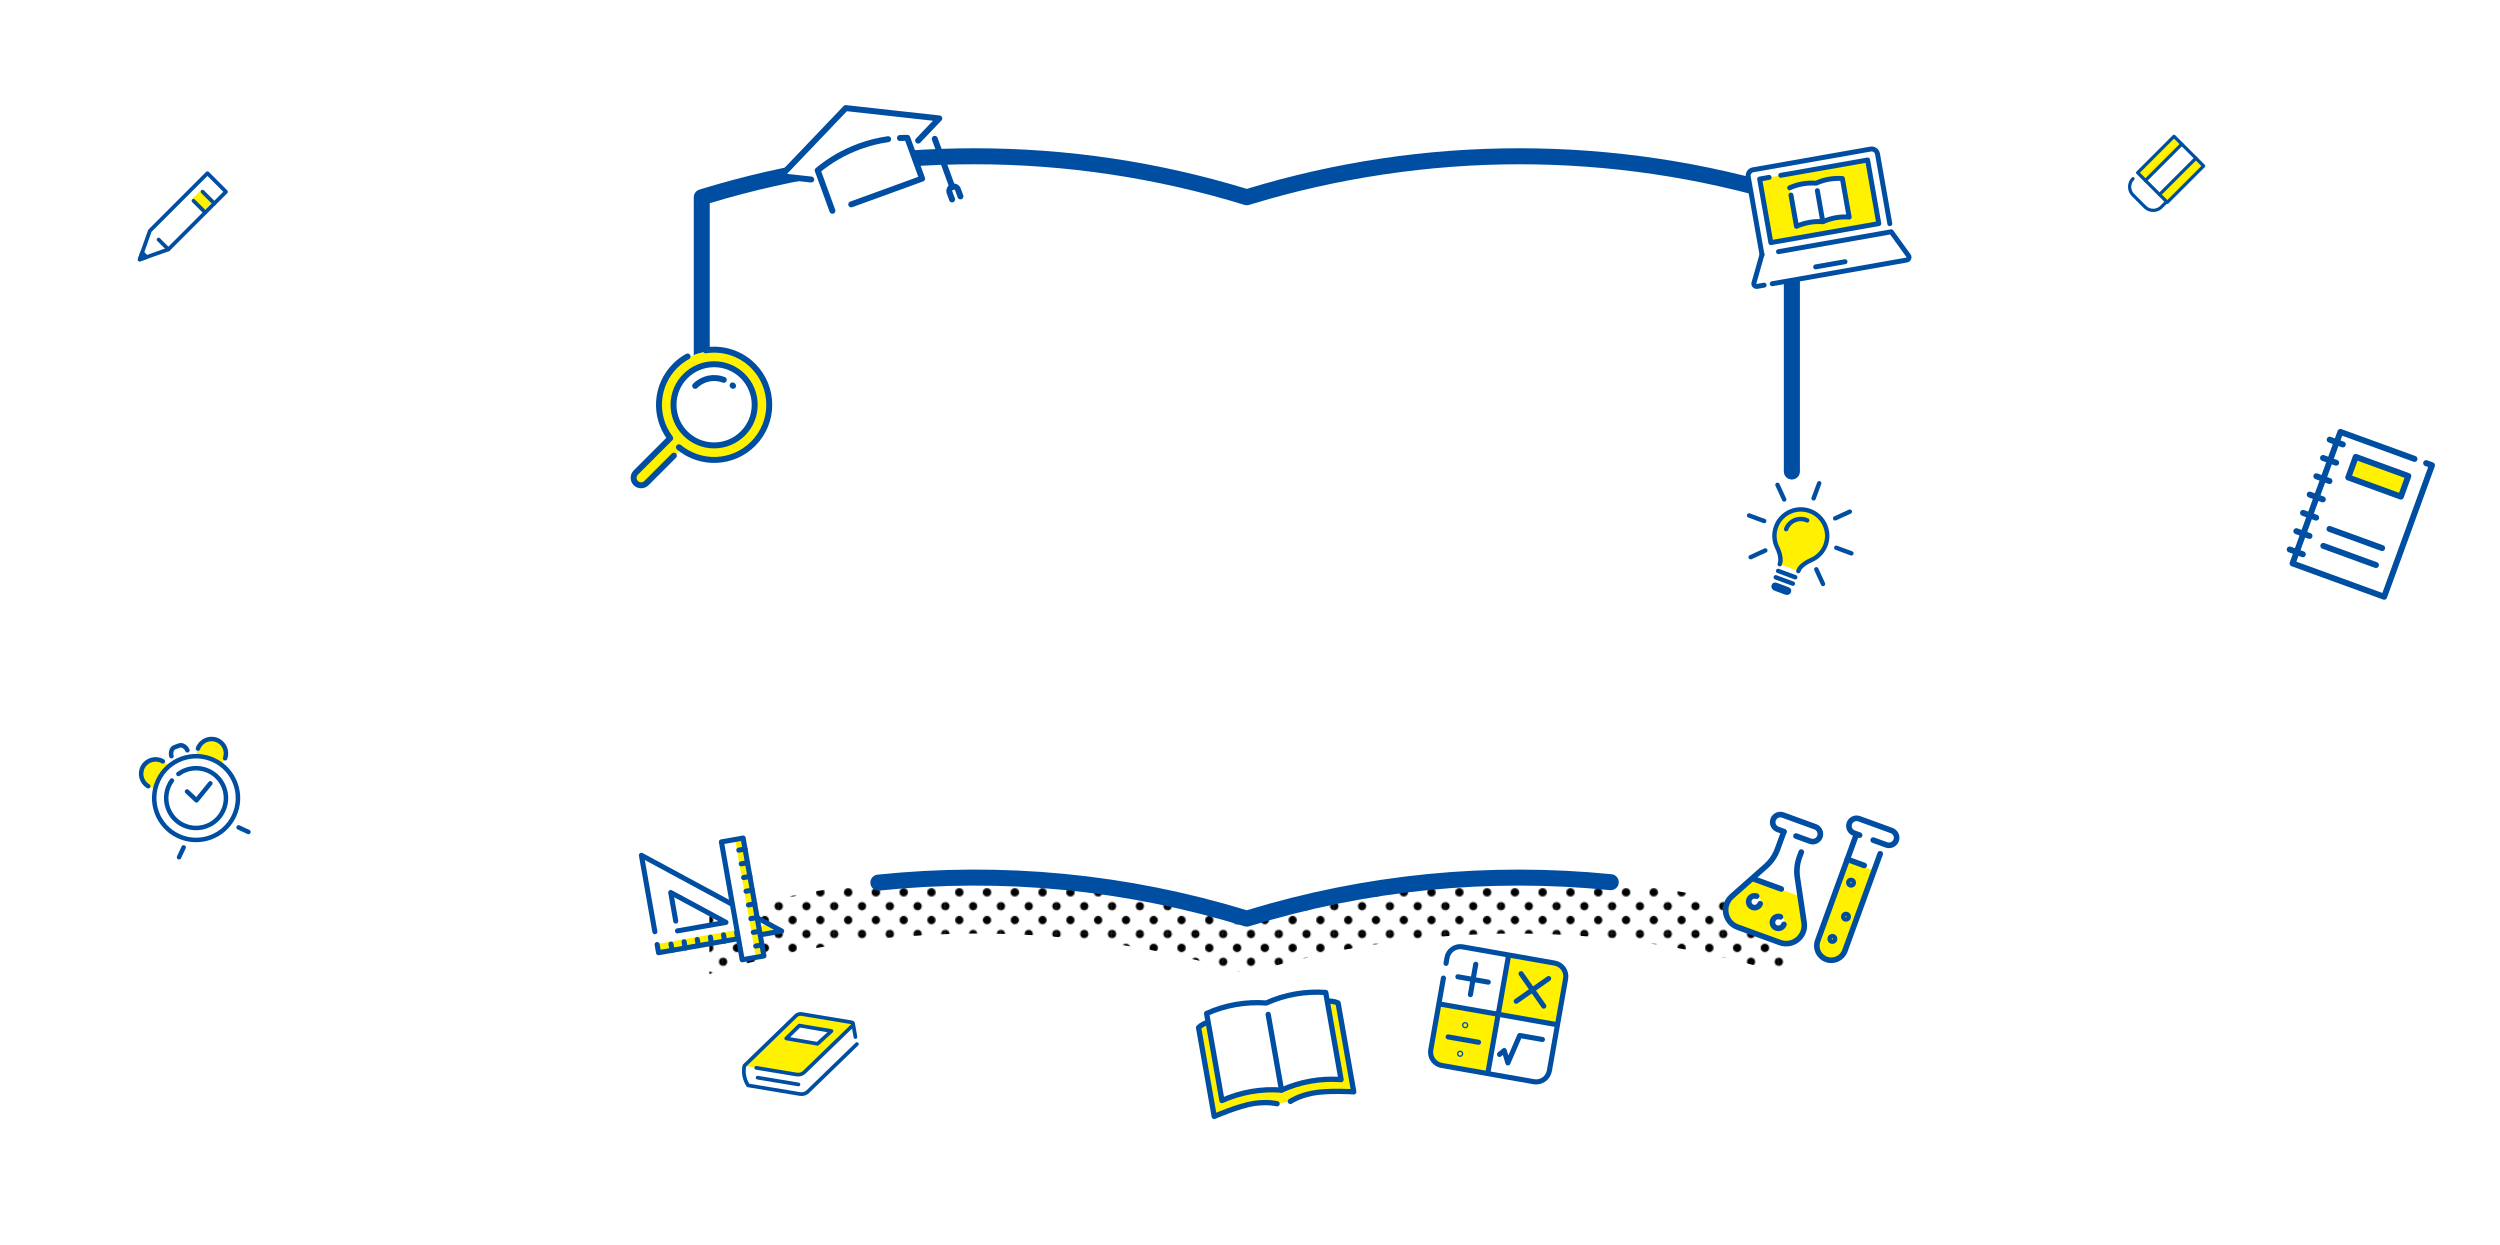 <?xml version="1.0" encoding="UTF-8"?>
<svg id="_レイヤー_2" data-name="レイヤー 2" xmlns="http://www.w3.org/2000/svg" xmlns:xlink="http://www.w3.org/1999/xlink" viewBox="0 0 1366 680">
  <defs>
    <style>
      .cls-1, .cls-2, .cls-3, .cls-4, .cls-5, .cls-6, .cls-7, .cls-8, .cls-9, .cls-10, .cls-11, .cls-12 {
        fill: none;
      }

      .cls-13, .cls-2, .cls-3, .cls-4, .cls-5, .cls-6, .cls-7, .cls-8, .cls-9, .cls-14, .cls-10, .cls-11, .cls-12 {
        stroke: #004ea2;
        stroke-linecap: round;
        stroke-linejoin: round;
      }

      .cls-13, .cls-9 {
        stroke-width: 3.26px;
      }

      .cls-13, .cls-15 {
        fill: #fff100;
      }

      .cls-2 {
        stroke-width: 2.78px;
      }

      .cls-3 {
        stroke-width: 2.79px;
      }

      .cls-4 {
        stroke-width: 2.47px;
      }

      .cls-5 {
        stroke-width: 2.41px;
      }

      .cls-6 {
        stroke-width: 2.7px;
      }

      .cls-7 {
        stroke-width: 2.89px;
      }

      .cls-8 {
        stroke-width: 3.08px;
      }

      .cls-14, .cls-16 {
        fill: #fff;
      }

      .cls-14, .cls-11 {
        stroke-width: 2.04px;
      }

      .cls-17 {
        fill: #004ea2;
      }

      .cls-18 {
        fill: url(#_新規パターンスウォッチ_2);
      }

      .cls-10 {
        stroke-width: 1.78px;
      }

      .cls-12 {
        stroke-width: 2.08px;
      }

      .cls-19 {
        fill: #ffdc50;
      }
    </style>
    <pattern id="_新規パターンスウォッチ_2" data-name="新規パターンスウォッチ 2" x="0" y="0" width="45.91" height="45.91" patternTransform="translate(-1730.06 -248.64) scale(.66)" patternUnits="userSpaceOnUse" viewBox="0 0 45.91 45.91">
      <g>
        <rect class="cls-1" y="0" width="45.91" height="45.91"/>
        <path d="M45.91,49.35c1.9,0,3.44-1.54,3.44-3.44s-1.54-3.44-3.44-3.44-3.44,1.54-3.44,3.44,1.54,3.44,3.44,3.44Z"/>
        <path d="M22.96,49.35c1.9,0,3.44-1.54,3.44-3.44s-1.54-3.44-3.44-3.44-3.44,1.54-3.44,3.44,1.54,3.44,3.44,3.44Z"/>
        <path d="M0,49.35c1.9,0,3.44-1.54,3.44-3.44s-1.54-3.44-3.44-3.44-3.44,1.54-3.44,3.44,1.54,3.44,3.44,3.44Z"/>
        <path d="M45.91,26.4c1.9,0,3.44-1.54,3.44-3.44s-1.54-3.44-3.44-3.44-3.44,1.54-3.44,3.44,1.54,3.44,3.44,3.44Z"/>
        <path d="M22.96,26.4c1.9,0,3.44-1.54,3.44-3.44s-1.54-3.44-3.44-3.44-3.44,1.54-3.44,3.44,1.54,3.44,3.44,3.44Z"/>
        <path d="M0,26.4c1.9,0,3.44-1.54,3.44-3.44s-1.54-3.44-3.44-3.44-3.44,1.54-3.44,3.44,1.54,3.44,3.44,3.44Z"/>
        <path d="M45.91,3.44c1.9,0,3.44-1.54,3.44-3.44s-1.54-3.44-3.44-3.44-3.44,1.54-3.44,3.44,1.54,3.44,3.44,3.44Z"/>
        <path d="M22.96,3.44c1.9,0,3.44-1.54,3.44-3.44s-1.54-3.44-3.44-3.44-3.44,1.54-3.44,3.44,1.54,3.44,3.44,3.44Z"/>
        <path d="M0,3.44c1.9,0,3.44-1.54,3.44-3.44S1.9-3.44,0-3.44-3.44-1.9-3.44,0-1.9,3.44,0,3.44Z"/>
        <path d="M-22.96,3.44c1.9,0,3.44-1.54,3.44-3.44s-1.54-3.44-3.44-3.44-3.44,1.54-3.44,3.44,1.54,3.44,3.44,3.44Z"/>
        <path d="M-22.96,0"/>
        <path d="M11.48,37.88c1.9,0,3.44-1.54,3.44-3.44s-1.54-3.44-3.44-3.44-3.44,1.54-3.44,3.44,1.54,3.44,3.44,3.44Z"/>
        <path d="M34.43,37.88c1.9,0,3.44-1.54,3.44-3.44s-1.54-3.44-3.44-3.44-3.44,1.54-3.44,3.44,1.54,3.44,3.44,3.44Z"/>
        <circle cx="11.48" cy="11.48" r="3.44"/>
        <circle cx="34.43" cy="11.48" r="3.44"/>
        <path d="M-11.48,14.92c1.9,0,3.44-1.54,3.44-3.44s-1.54-3.44-3.44-3.44-3.44,1.54-3.44,3.44,1.54,3.44,3.44,3.44Z"/>
        <path d="M-11.48,11.48"/>
      </g>
    </pattern>
  </defs>
  <g id="_イラスト" data-name="イラスト">
    <g>
      <g>
        <g>
          <path class="cls-18" d="M681.23,143.58h0c-95.66-29.43-197.96-29.43-293.63,0v388.6c95.66-29.43,197.96-29.43,293.63,0,95.66-29.43,197.96-29.43,293.63,0V143.58c-95.66-29.43-197.96-29.43-293.63,0Z"/>
          <path class="cls-16" d="M681.23,107.78h0c-97.03-29.85-200.79-29.85-297.82,0v394.15c97.03-29.85,200.79-29.85,297.82,0,97.03-29.85,200.79-29.85,297.82,0V107.78c-97.03-29.85-200.79-29.85-297.82,0Z"/>
          <path class="cls-17" d="M979.05,262.01c-2.42,0-4.37-1.96-4.37-4.37V111.02c-46.92-14.11-95.53-21.26-144.53-21.26s-99.75,7.47-147.62,22.19c-.84.26-1.73.26-2.57,0-47.87-14.73-97.54-22.19-147.62-22.19s-97.62,7.15-144.53,21.25v124.14c0,2.42-1.96,4.37-4.37,4.37s-4.37-1.96-4.37-4.37v-127.38c0-1.92,1.25-3.62,3.09-4.18,48.7-14.98,99.24-22.58,150.2-22.58s100.6,7.46,148.91,22.19c48.31-14.72,98.4-22.19,148.91-22.19,0,0,0,0,0,0,50.96,0,101.49,7.6,150.2,22.58,1.84.56,3.09,2.26,3.09,4.18v149.86c0,2.42-1.96,4.37-4.37,4.37Z"/>
          <path class="cls-17" d="M681.23,506.3c-.43,0-.87-.06-1.29-.19-64.89-19.96-132.03-26.52-199.56-19.5-2.4.25-4.55-1.5-4.8-3.9-.25-2.4,1.5-4.55,3.9-4.8,68.26-7.1,136.13-.56,201.75,19.45,64.82-19.76,131.87-26.38,199.33-19.69,2.4.24,4.16,2.38,3.92,4.78-.24,2.4-2.39,4.16-4.78,3.92-66.74-6.62-133.08.02-197.18,19.74-.42.13-.85.19-1.29.19Z"/>
        </g>
        <g>
          <path class="cls-19" d="M687.56,625.71s-.05-.03-.08-.04c.03.01.06.03.08.04Z"/>
          <path class="cls-19" d="M687.48,625.67s-.09-.05-.13-.07c-.07-.02-.05,0,.13.07Z"/>
          <path class="cls-19" d="M688.91,625.9s.05,0,.07-.01c-.03,0-.05,0-.07.01Z"/>
          <path class="cls-19" d="M689.19,625.87s.03,0,0,0h0Z"/>
          <path class="cls-17" d="M689.22,625.87s-.01,0-.03,0c.02,0,.03,0,.03,0ZM688.98,625.89s-.05,0-.07.01c.02,0,.05,0,.07-.01Z"/>
          <path class="cls-17" d="M687.48,625.67s.01,0,.02,0c-.07-.04-.12-.06-.15-.08.04.02.09.04.13.07Z"/>
        </g>
        <g>
          <polygon class="cls-16" points="113.35 94.66 81.87 126.14 77.65 138.04 77.65 138.04 76.32 141.81 80.09 140.48 80.09 140.48 91.99 136.26 123.47 104.78 113.35 94.66"/>
          <g>
            <rect class="cls-15" x="107.03" y="105.02" width="7.02" height="9.08" transform="translate(-45.09 110.26) rotate(-45)"/>
            <line class="cls-12" x1="86.65" y1="130.91" x2="91.99" y2="136.26"/>
            <g>
              <line class="cls-12" x1="117.1" y1="111.15" x2="110.7" y2="104.75"/>
              <line class="cls-12" x1="112.14" y1="116.11" x2="105.73" y2="109.71"/>
            </g>
            <polygon class="cls-12" points="113.35 94.66 81.87 126.14 76.32 141.81 91.99 136.26 123.47 104.78 113.35 94.66"/>
            <polygon class="cls-12" points="80.09 140.48 77.65 138.04 76.32 141.81 80.09 140.48"/>
          </g>
        </g>
        <g>
          <path class="cls-16" d="M730.96,547.09s-1.94-.41-5.82-.39l-.78-4.4c-5.43-.41-10.99-.15-16.59.83s-10.92,2.65-15.88,4.89l-.13.02c-5.43-.41-10.99-.15-16.59.83-5.6.99-10.92,2.65-15.88,4.89l.85,4.83h0l-.02-.1c-.12.06-.25.11-.37.17-3.18.9-4.85,2.81-4.85,2.81h0s0,0,0,0l8.56,48.52s12.3-5.38,20.76-6.92c.21-.04.43-.07.64-.1,7.54-1.1,12.93.11,12.93.11l7.27-1.28s.59-.41,1.72-1c.33-.18.73-.37,1.15-.57.1-.05.2-.09.31-.14,1.97-.9,4.82-1.97,8.46-2.73,1.83-.38,3.96-.63,6.16-.79.95-.07,1.91-.12,2.87-.16,3.52-.14,7.01-.11,9.61-.03.24,0,.47.01.69.02,2.22.07,3.65.16,3.65.16h0l-8.72-49.47Z"/>
          <g>
            <path class="cls-15" d="M725.15,546.7l7.61,43.17c-5.43-.41-10.99-.15-16.59.83-5.6.99-10.92,2.65-15.88,4.89l-.13.02c-5.43-.41-10.99-.15-16.59.83s-10.92,2.65-15.88,4.89l-7.56-42.85c-.12.06-.25.11-.37.17-2.98,1.43-4.85,2.81-4.85,2.81l8.56,48.52s12.95-5.79,21.4-7.02c7.54-1.1,12.93.11,12.93.11l7.27-1.28s4.18-2.89,11.64-4.44c8.35-1.73,22.98-.8,22.98-.8l-8.72-49.47s-1.94-.41-5.82-.39Z"/>
            <path class="cls-7" d="M697.79,603.09s-4.91-1.29-12.46-.19c-8.44,1.23-21.87,7.11-21.87,7.11l-8.56-48.52s1.68-1.91,4.85-2.81"/>
            <path class="cls-7" d="M705.07,601.81s4.18-2.89,11.64-4.44c8.35-1.73,22.98-.8,22.98-.8l-8.56-48.52s-2.23-1.22-5.52-.98"/>
            <path class="cls-7" d="M724.37,542.3c-5.43-.41-10.99-.15-16.59.83s-10.92,2.65-15.88,4.89l-.13.02c-5.43-.41-10.99-.15-16.59.83-5.6.99-10.92,2.65-15.88,4.89l8.39,47.58c4.96-2.24,10.27-3.9,15.88-4.89s11.17-1.24,16.59-.83l.13-.02c4.96-2.24,10.27-3.9,15.88-4.89,5.6-.99,11.17-1.24,16.59-.83l-8.39-47.58Z"/>
            <line class="cls-7" x1="692.93" y1="554.26" x2="700.22" y2="595.61"/>
          </g>
        </g>
        <g>
          <path class="cls-16" d="M1204.09,90.68l-16.2-16.2-19.87,19.87.51.51-3.06,2.76c-2.45,2.45-2.45,6.46,0,8.91l6.57,6.57c2.45,2.45,6.46,2.45,8.91,0l2.54-2.54.35-.38.38.38,19.87-19.87Z"/>
          <g>
            <rect class="cls-15" x="1178.09" y="95.78" width="28.1" height="5.67" transform="translate(279.44 871.86) rotate(-45)"/>
            <rect class="cls-15" x="1166.2" y="83.88" width="28.1" height="5.67" transform="translate(284.37 859.96) rotate(-45)"/>
            <line class="cls-10" x1="1199.84" y1="86.44" x2="1179.96" y2="106.31"/>
            <line class="cls-10" x1="1192.14" y1="78.74" x2="1172.27" y2="98.61"/>
            <rect class="cls-10" x="1174.6" y="78.47" width="22.9" height="28.1" transform="translate(1959.29 996.61) rotate(-135)"/>
            <path class="cls-10" d="M1165.47,97.63c-2.45,2.45-2.45,6.46,0,8.91l6.57,6.57c2.45,2.45,6.46,2.45,8.91,0l2.54-2.54"/>
          </g>
        </g>
        <g>
          <polygon class="cls-16" points="1325.65 253.05 1328.85 254.21 1302.7 326.07 1252.65 307.85 1278.8 236 1319.29 250.74 1325.65 253.05"/>
          <g>
            <polyline class="cls-9" points="1325.65 253.05 1328.85 254.21 1302.7 326.07 1252.65 307.85 1278.8 236 1319.29 250.74"/>
            <g>
              <line class="cls-9" x1="1272.94" y1="240.23" x2="1280.11" y2="242.84"/>
              <line class="cls-9" x1="1265.66" y1="260.23" x2="1272.83" y2="262.85"/>
              <line class="cls-9" x1="1269.3" y1="250.23" x2="1276.47" y2="252.84"/>
              <line class="cls-9" x1="1262.02" y1="270.24" x2="1269.19" y2="272.85"/>
              <line class="cls-9" x1="1258.38" y1="280.24" x2="1265.55" y2="282.85"/>
              <line class="cls-9" x1="1254.74" y1="290.24" x2="1261.91" y2="292.85"/>
              <line class="cls-9" x1="1251.1" y1="300.24" x2="1258.27" y2="302.85"/>
            </g>
            <g>
              <line class="cls-9" x1="1301.59" y1="299.47" x2="1272.85" y2="289.01"/>
              <line class="cls-9" x1="1298.22" y1="308.74" x2="1269.47" y2="298.27"/>
              <rect class="cls-13" x="1284.2" y="254.52" width="30.59" height="11.97" transform="translate(167.47 -428.75) rotate(20)"/>
            </g>
          </g>
        </g>
        <g>
          <path class="cls-16" d="M411.5,200.75c-7.06-7.06-16.76-9.99-25.91-8.47-5.51.91-9.9,3.36-9.9,3.36-2.44,1.34-4.74,3.05-6.8,5.11-10.69,10.69-11.67,27.42-2.93,39.22l.21.33-18.76,18.76c-1.59,1.59-1.59,4.2,0,5.79h0c1.59,1.59,4.2,1.59,5.79,0l15.02-15.02,3.81-3.72c11.81,8.95,28.7,8.04,39.47-2.74,11.77-11.77,11.77-30.85,0-42.61Z"/>
          <g>
            <path class="cls-15" d="M411.5,200.75c-11.77-11.77-30.85-11.77-42.61,0-10.69,10.69-11.67,27.42-2.93,39.22l.21.33-18.76,18.76c-1.59,1.59-1.59,4.2,0,5.79,1.59,1.59,4.2,1.59,5.79,0l15.02-15.02,3.62-3.86c11.82,9.1,28.83,8.23,39.66-2.6,11.77-11.77,11.77-30.85,0-42.61ZM405.88,237.74c-8.66,8.66-22.71,8.66-31.37,0-8.66-8.66-8.66-22.71,0-31.37,8.66-8.66,22.71-8.66,31.37,0,8.66,8.66,8.66,22.71,0,31.37Z"/>
            <path class="cls-9" d="M400.28,210.59c.09.08.17.17.26.25"/>
            <path class="cls-9" d="M379.84,210.84c4.22-4.22,10.39-5.33,15.63-3.31"/>
            <circle class="cls-9" cx="390.19" cy="221.19" r="22.18"/>
            <path class="cls-9" d="M385.59,191.41c9.16-1.41,18.85,1.42,25.91,8.47,11.77,11.77,11.77,30.85,0,42.61-11.09,11.09-28.68,11.73-40.52,1.91"/>
            <path class="cls-9" d="M368.22,248.96l-15.02,15.02c-1.59,1.59-4.2,1.59-5.79,0h0c-1.59-1.59-1.59-4.2,0-5.79l18.76-18.76-.21-.33c-8.74-11.8-7.76-28.52,2.93-39.22,2.07-2.07,4.36-3.77,6.8-5.11"/>
          </g>
        </g>
        <g>
          <path class="cls-15" d="M982.61,312.03l.75-1.52c1.57-2.02,3.94-3.5,6.29-4.5,3.77-1.61,6.85-4.82,8.14-9.13,2.06-6.85-1.32-14.29-7.84-17.24-7.7-3.49-16.61.32-19.5,8.11-1.44,3.89-1.1,8,.62,11.44,1.13,2.27,1.92,4.93,1.8,7.46l-.42,1.62,10.15,3.76Z"/>
          <g>
            <path class="cls-5" d="M987.45,284.35c-4.55-2.06-9.81.19-11.51,4.79"/>
            <line class="cls-5" x1="971.57" y1="311.95" x2="980.9" y2="315.4"/>
            <line class="cls-5" x1="970.28" y1="315.44" x2="979.61" y2="318.9"/>
            <path class="cls-5" d="M975.6,323.69l-5.39-2c-.82-.3-1.37-.83-1.07-1.65s.97-.58,1.79-.27l5.39,2c.82.3,1.48.55,1.18,1.37s-1.07.86-1.89.55Z"/>
            <path class="cls-5" d="M982.61,312.03l.75-1.52c1.57-2.02,3.94-3.5,6.29-4.5,3.77-1.61,6.85-4.82,8.14-9.13,2.06-6.85-1.32-14.29-7.84-17.24-7.7-3.49-16.61.32-19.5,8.11-1.44,3.89-1.1,8,.62,11.44,1.13,2.27,1.92,4.93,1.8,7.46l-.42,1.62"/>
          </g>
          <g>
            <line class="cls-5" x1="994.01" y1="264.05" x2="990.95" y2="272.3"/>
            <g>
              <line class="cls-5" x1="1010.74" y1="279.56" x2="1002.74" y2="283.23"/>
              <line class="cls-5" x1="964.57" y1="300.77" x2="956.57" y2="304.44"/>
            </g>
            <g>
              <line class="cls-5" x1="1011.6" y1="302.35" x2="1003.35" y2="299.29"/>
              <line class="cls-5" x1="963.96" y1="284.7" x2="955.71" y2="281.65"/>
            </g>
            <g>
              <line class="cls-5" x1="971.21" y1="264.92" x2="974.89" y2="272.91"/>
              <line class="cls-5" x1="992.43" y1="311.09" x2="996.1" y2="319.08"/>
            </g>
          </g>
        </g>
        <g>
          <path class="cls-16" d="M962.36,136.89l-7.12-40.35c-.31-1.76.87-3.44,2.63-3.75l64.24-11.33c1.76-.31,3.44.87,3.75,2.63l6.73,38.14.78,4.43,9.44,13.06c.65.9.13,2.17-.96,2.36l-73.5,12.96-4.43.78-3.87.68c-1.09.19-2.01-.82-1.71-1.89l4.4-15.5-.39-2.21Z"/>
          <g>
            <rect class="cls-15" x="964.08" y="92.36" width="59.89" height="35.28" transform="translate(-4 174.28) rotate(-10)"/>
            <path class="cls-16" d="M977.89,102.62c2.19-.99,4.54-1.73,7.02-2.16s4.94-.55,7.34-.37h.06c2.19-1,4.54-1.74,7.02-2.17,2.48-.44,4.94-.55,7.34-.37l3.71,21.05c-2.4-.18-4.86-.07-7.34.37s-4.83,1.17-7.02,2.16h-.06c-2.4-.17-4.86-.06-7.34.38s-4.83,1.17-7.02,2.16l-3.71-21.05Z"/>
            <path class="cls-6" d="M962.75,139.1l-4.4,15.5c-.3,1.07.61,2.08,1.71,1.89l3.87-.68"/>
            <path class="cls-6" d="M968.35,155.03l73.5-12.96c1.09-.19,1.61-1.46.96-2.36l-9.44-13.06-61.61,10.86"/>
            <polyline class="cls-6" points="973 95.79 1020.46 87.43 1026.58 122.17 967.6 132.57 961.47 97.83 966.64 96.91"/>
            <path class="cls-6" d="M962.75,139.1l-7.51-42.57c-.31-1.76.87-3.44,2.63-3.75l64.24-11.33c1.76-.31,3.44.87,3.75,2.63l6.73,38.14"/>
            <g>
              <path class="cls-6" d="M977.89,102.62c2.19-.99,4.54-1.73,7.02-2.16s4.94-.55,7.34-.37h.06c2.19-1,4.54-1.74,7.02-2.17,2.48-.44,4.94-.55,7.34-.37l3.71,21.05c-2.4-.18-4.86-.07-7.34.37s-4.83,1.17-7.02,2.16h-.06c-2.4-.17-4.86-.06-7.34.38s-4.83,1.17-7.02,2.16l-3.01-17.08"/>
              <line class="cls-6" x1="993" y1="104.17" x2="995.99" y2="121.13"/>
            </g>
            <line class="cls-6" x1="992.08" y1="145.83" x2="1008.12" y2="143"/>
          </g>
        </g>
        <g>
          <path class="cls-16" d="M350.51,467.32l7.36,41.76,1.24,7.01.79,4.48,67.25-11.86-76.64-41.38ZM369.29,503.26l-2.75-15.58,30.17,16.29-26.48,4.67-.95-5.38Z"/>
          <g>
            <polygon class="cls-15" points="427.15 508.7 359.73 520.58 358.89 515.8 420.23 504.99 427.15 508.7"/>
            <polyline class="cls-2" points="357.82 509.08 350.46 467.33 427.09 508.71 359.84 520.56 359.05 516.09"/>
            <polyline class="cls-2" points="369.23 503.27 366.48 487.68 396.66 503.97 370.18 508.64"/>
            <g>
              <line class="cls-2" x1="409.69" y1="508.26" x2="410.29" y2="511.67"/>
              <line class="cls-2" x1="402.51" y1="509.53" x2="403.11" y2="512.93"/>
              <line class="cls-2" x1="395.34" y1="510.79" x2="395.94" y2="514.2"/>
              <line class="cls-2" x1="388.16" y1="512.06" x2="388.76" y2="515.46"/>
              <line class="cls-2" x1="380.98" y1="513.32" x2="381.59" y2="516.73"/>
              <line class="cls-2" x1="373.81" y1="514.59" x2="374.41" y2="518"/>
              <line class="cls-2" x1="366.63" y1="515.85" x2="367.23" y2="519.26"/>
            </g>
            <g>
              <rect class="cls-16" x="399.76" y="458.47" width="12.05" height="65.39" transform="translate(-79.12 77.93) rotate(-10)"/>
              <rect class="cls-15" x="407.29" y="457.81" width="4.46" height="65.39" transform="translate(-78.95 78.56) rotate(-10)"/>
              <rect class="cls-2" x="399.76" y="458.47" width="12.05" height="65.39" transform="translate(-79.12 77.93) rotate(-10)"/>
              <g>
                <line class="cls-2" x1="403.69" y1="464.51" x2="407.1" y2="463.91"/>
                <line class="cls-2" x1="405.01" y1="472" x2="408.42" y2="471.4"/>
                <line class="cls-2" x1="406.33" y1="479.49" x2="409.74" y2="478.88"/>
                <line class="cls-2" x1="407.65" y1="486.97" x2="411.06" y2="486.37"/>
                <line class="cls-2" x1="408.97" y1="494.46" x2="412.38" y2="493.86"/>
                <line class="cls-2" x1="410.29" y1="501.95" x2="413.7" y2="501.35"/>
                <line class="cls-2" x1="411.61" y1="509.44" x2="415.02" y2="508.84"/>
                <line class="cls-2" x1="412.93" y1="516.92" x2="416.34" y2="516.32"/>
              </g>
            </g>
          </g>
        </g>
        <g>
          <path class="cls-16" d="M851,526.51l-1.5-.26-24.88-4.39-25.46-4.49c-3.98-.7-7.8,1.98-8.5,5.96l-.54,3.06-1.42,8.04-6.92,39.25c-.13.75-.14,1.49-.05,2.21-.02,2.42,1.47,4.61,3.72,5.47.69.39,1.46.67,2.28.82l50.35,8.88c3.98.7,7.8-1.98,8.5-5.96l4.49-25.46,4.39-24.88.26-1.5c.56-3.16-1.55-6.18-4.72-6.74Z"/>
          <g>
            <path class="cls-15" d="M821.54,524.44h32.61v32.61h-26.79c-3.21,0-5.82-2.61-5.82-5.82v-26.79h0Z" transform="translate(1569.06 1218.77) rotate(-170)"/>
            <path class="cls-15" d="M783.38,551.12h32.61v32.61h-26.79c-3.21,0-5.82-2.61-5.82-5.82v-26.79h0Z" transform="translate(110.68 -130.24) rotate(10)"/>
            <line class="cls-3" x1="786.47" y1="548.54" x2="850.76" y2="559.88"/>
            <g>
              <line class="cls-3" x1="846.17" y1="534.69" x2="828.46" y2="547.09"/>
              <line class="cls-3" x1="831.12" y1="532.04" x2="843.52" y2="549.75"/>
            </g>
            <g>
              <line class="cls-3" x1="813.18" y1="536.64" x2="796.59" y2="533.71"/>
              <line class="cls-3" x1="806.35" y1="526.88" x2="803.43" y2="543.47"/>
            </g>
            <g>
              <line class="cls-3" x1="807.86" y1="569.49" x2="791.27" y2="566.57"/>
              <circle class="cls-3" cx="800.57" cy="560.15" r=".35"/>
              <path class="cls-3" d="M798.17,575.83c-.03.19-.22.32-.41.29s-.32-.22-.29-.41.22-.32.41-.29.32.22.29.41Z"/>
            </g>
            <polyline class="cls-3" points="842.77 567.97 830.39 565.79 823.91 580.77 821.9 574.01 819.35 576.14"/>
            <line class="cls-3" x1="824.28" y1="522.07" x2="812.95" y2="586.35"/>
            <path class="cls-3" d="M788.69,534.42l-6.92,39.25c-.7,3.98,1.98,7.8,5.96,8.5l50.35,8.88c3.98.7,7.8-1.98,8.5-5.96l8.88-50.35c.7-3.98-1.98-7.8-5.96-8.5l-50.35-8.88c-3.98-.7-7.8,1.98-8.5,5.96l-.54,3.06"/>
          </g>
        </g>
        <g>
          <polygon class="cls-16" points="513.23 64.71 462.12 59.06 426.59 96.25 443.24 98.09 448.79 98.6 454.83 115.18 465.12 111.67 503.85 97.57 497.73 80.76 501.66 76.83 513.23 64.71"/>
          <g>
            <polyline class="cls-9" points="501.66 76.83 513.23 64.71 462.12 59.06 426.59 96.25 443.24 98.09"/>
            <path class="cls-9" d="M485.26,76.05c-5.2.74-10.41,2.03-15.54,3.9-8.59,3.13-16.28,7.63-22.93,13.15l8.04,22.08"/>
            <path class="cls-9" d="M465.12,111.67l38.72-14.09-8.11-22.29c-1.33,0-2.65.05-3.99.12"/>
            <line class="cls-9" x1="510.76" y1="75.86" x2="520.32" y2="102.13"/>
            <path class="cls-9" d="M520.22,108.97l-1.38-3.79c-.46-1.26.2-2.66,1.45-3.12h0c1.26-.46,2.66.2,3.12,1.45l1.38,3.79"/>
          </g>
        </g>
        <g>
          <path class="cls-16" d="M985.77,504.19l-3.69-24.69c-.56-3.74-.17-7.55,1.12-11.1l3.51-9.64,2.36.86c2.16.78,4.56-.34,5.35-2.49.78-2.16-.34-4.56-2.49-5.35l-17.73-6.45c-2.16-.78-4.56.34-5.35,2.49-.78,2.16.34,4.56,2.49,5.35l3.38,1.23-3.51,9.64c-1.29,3.55-3.45,6.72-6.28,9.22l-18.7,16.54c-5.64,4.99-3.9,14.2,3.18,16.78l23.13,8.42c7.08,2.58,14.34-3.36,13.22-10.81Z"/>
          <path class="cls-16" d="M1033.57,453.81l-17.73-6.45c-2.16-.78-4.56.34-5.35,2.49h0c-.78,2.16.34,4.56,2.49,5.35l1.42.52-21.24,58.36c-1.49,4.09.64,8.66,4.73,10.15,4.09,1.49,8.66-.64,10.15-4.73l21.24-58.36,1.42.52c2.16.78,4.56-.34,5.35-2.49h0c.78-2.16-.34-4.56-2.49-5.35Z"/>
          <g>
            <path class="cls-15" d="M983.62,489.81l-26.5-9.64-10.89,9.63c-5.64,4.99-3.9,14.2,3.18,16.78l23.13,8.42c7.08,2.58,14.34-3.36,13.22-10.81l-2.15-14.38Z"/>
            <path class="cls-8" d="M981.34,456.81l7.72,2.81c2.16.78,4.56-.34,5.35-2.49h0c.78-2.16-.34-4.56-2.49-5.35l-17.73-6.45c-2.16-.78-4.56.34-5.35,2.49h0c-.78,2.16.34,4.56,2.49,5.35l3.39,1.23"/>
            <path class="cls-8" d="M974.7,454.46l-3.49,9.58c-1.29,3.55-3.45,6.72-6.28,9.22l-18.7,16.54c-5.64,4.99-3.9,14.2,3.18,16.78l23.13,8.42c7.08,2.58,14.34-3.36,13.22-10.81l-3.69-24.69c-.56-3.74-.17-7.55,1.12-11.1l1.03-2.82"/>
            <line class="cls-8" x1="957.95" y1="480.15" x2="973.29" y2="485.73"/>
            <g>
              <circle class="cls-16" cx="958.72" cy="492.72" r="3.45"/>
              <path class="cls-8" d="M961.76,493.82c-.61,1.68-2.47,2.55-4.15,1.93s-2.55-2.47-1.93-4.15c.61-1.68,2.47-2.55,4.15-1.93"/>
            </g>
            <g>
              <circle class="cls-16" cx="971.69" cy="504" r="3.45"/>
              <path class="cls-8" d="M974.73,505.11c-.61,1.68-2.47,2.55-4.15,1.93-1.68-.61-2.55-2.47-1.93-4.15.61-1.68,2.47-2.55,4.15-1.93"/>
            </g>
          </g>
          <g>
            <path class="cls-15" d="M1024,475.68l-15.95,43.81c-1.49,4.09-6.06,6.22-10.15,4.73h0c-4.09-1.49-6.22-6.06-4.73-10.15l15.95-43.81,14.88,5.42Z"/>
            <path class="cls-8" d="M1023.52,459.03l7.2,2.62c2.16.78,4.56-.34,5.35-2.49h0c.78-2.16-.34-4.56-2.49-5.35l-17.73-6.45c-2.16-.78-4.56.34-5.35,2.49h0c-.78,2.16.34,4.56,2.49,5.35l3.11,1.13"/>
            <path class="cls-8" d="M1027.34,466.51l-19.29,52.99c-1.49,4.09-6.06,6.22-10.15,4.73h0c-4.09-1.49-6.22-6.06-4.73-10.15l21.04-57.82"/>
            <line class="cls-8" x1="1009.39" y1="469.53" x2="1018.59" y2="472.88"/>
            <circle class="cls-8" cx="1001.22" cy="513.02" r="1.2"/>
            <circle class="cls-8" cx="1008.64" cy="500.88" r="1.2"/>
            <circle class="cls-8" cx="1011.41" cy="482.29" r="1.2"/>
          </g>
        </g>
        <g>
          <path class="cls-16" d="M467.41,566.62l-1.21-6.85c.12-.5-.19-1.06-.77-1.15l-27.45-4.56c-1.13-.19-2.28.17-3.1.97l-28.03,27.16-.12.13c-.79,3.63-.03,7.66,2.04,10.74l28.41,4.72c1.53.25,3.1-.23,4.21-1.31l26.81-25.98-.8-3.87Z"/>
          <g>
            <path class="cls-15" d="M413.22,583.46l22.09,3.67c1.53.25,3.1-.23,4.21-1.31l26.42-25.59c.56-.54.26-1.48-.5-1.61l-27.45-4.56c-1.13-.19-2.28.17-3.1.97l-28.03,27.16-.12.13,6.48,1.15Z"/>
            <line class="cls-11" x1="413.96" y1="588.83" x2="436.27" y2="592.54"/>
            <path class="cls-11" d="M413.22,583.46l22.09,3.67c1.53.25,3.1-.23,4.21-1.31l26.42-25.59c.56-.54.26-1.48-.5-1.61l-27.45-4.56c-1.13-.19-2.28.17-3.1.97l-28.03,27.16-.12.13c-.79,3.63-.03,7.66,2.04,10.74h0s28.41,4.72,28.41,4.72c1.53.25,3.1-.23,4.21-1.31l26.81-25.98"/>
            <line class="cls-11" x1="467.41" y1="566.62" x2="466.22" y2="559.87"/>
            <polygon class="cls-14" points="436.78 560.38 429.6 567.39 446.68 570.33 454.32 563.35 436.78 560.38"/>
          </g>
        </g>
        <g>
          <path class="cls-16" d="M121.11,417.77l1.89-3.46c1.46-4.1-.68-8.61-4.77-10.07-4.1-1.46-8.61.68-10.07,4.77,0,0-1.06,2.11-.87,3.89l-.81.3c-.89.03-1.79.1-2.68.23l-1.41-3.46c-.59-1.63-2.7-3.25-4.33-2.66l-2.75,1c-1.63.59-2.2,3.19-1.6,4.82l1.19,3.61c-.67.43-1.32.89-1.94,1.37l-.81.3c-1.01-1.49-3.17-2.42-3.17-2.42-3.75-2.2-8.58-.94-10.78,2.82-2.2,3.75-.94,8.58,2.82,10.78l3.67,1.43.17-.06c-.95,4.15-.77,8.62.8,12.92,4.32,11.87,17.45,17.99,29.32,13.67,11.87-4.32,17.99-17.45,13.67-29.32-1.57-4.3-4.29-7.85-7.69-10.41l.17-.06Z"/>
          <g>
            <path class="cls-15" d="M81,429.6c-3.75-2.2-5.01-7.03-2.82-10.78,2.2-3.75,7.03-5.01,10.78-2.82,0,0,2.17.93,3.17,2.42,0,0-5.88,5.08-7.47,12.61l-3.67-1.43Z"/>
            <path class="cls-15" d="M123.01,414.31c1.46-4.1-.68-8.61-4.77-10.07-4.1-1.46-8.61.68-10.07,4.77,0,0-1.06,2.11-.87,3.89,0,0,7.77.11,13.82,4.86l1.89-3.46Z"/>
            <circle class="cls-4" cx="107.14" cy="436.07" r="22.88" transform="translate(-333.35 348.88) rotate(-65)"/>
            <path class="cls-4" d="M97.48,422.9c1.22-.89,2.58-1.63,4.07-2.17,8.48-3.08,17.85,1.29,20.93,9.76s-1.29,17.85-9.76,20.93c-8.48,3.08-17.85-1.29-20.93-9.76-1.93-5.3-.94-10.94,2.13-15.19"/>
            <path class="cls-4" d="M81,429.6c-3.75-2.2-5.01-7.03-2.82-10.78,2.2-3.75,7.03-5.01,10.78-2.82"/>
            <path class="cls-4" d="M123.01,414.31c1.46-4.1-.68-8.61-4.77-10.07-4.1-1.46-8.61.68-10.07,4.77"/>
            <line class="cls-4" x1="100.33" y1="463.02" x2="97.83" y2="468.39"/>
            <line class="cls-4" x1="130.37" y1="452.09" x2="135.74" y2="454.59"/>
            <polyline class="cls-4" points="102.19 432.46 107.36 437.31 114.93 428.03"/>
            <path class="cls-4" d="M93.7,413.14h0c-.59-1.63-.03-4.22,1.6-4.82l2.75-1c1.63-.59,3.73,1.03,4.33,2.66h0"/>
          </g>
        </g>
      </g>
      <rect class="cls-1" y="0" width="1366" height="680"/>
    </g>
  </g>
</svg>